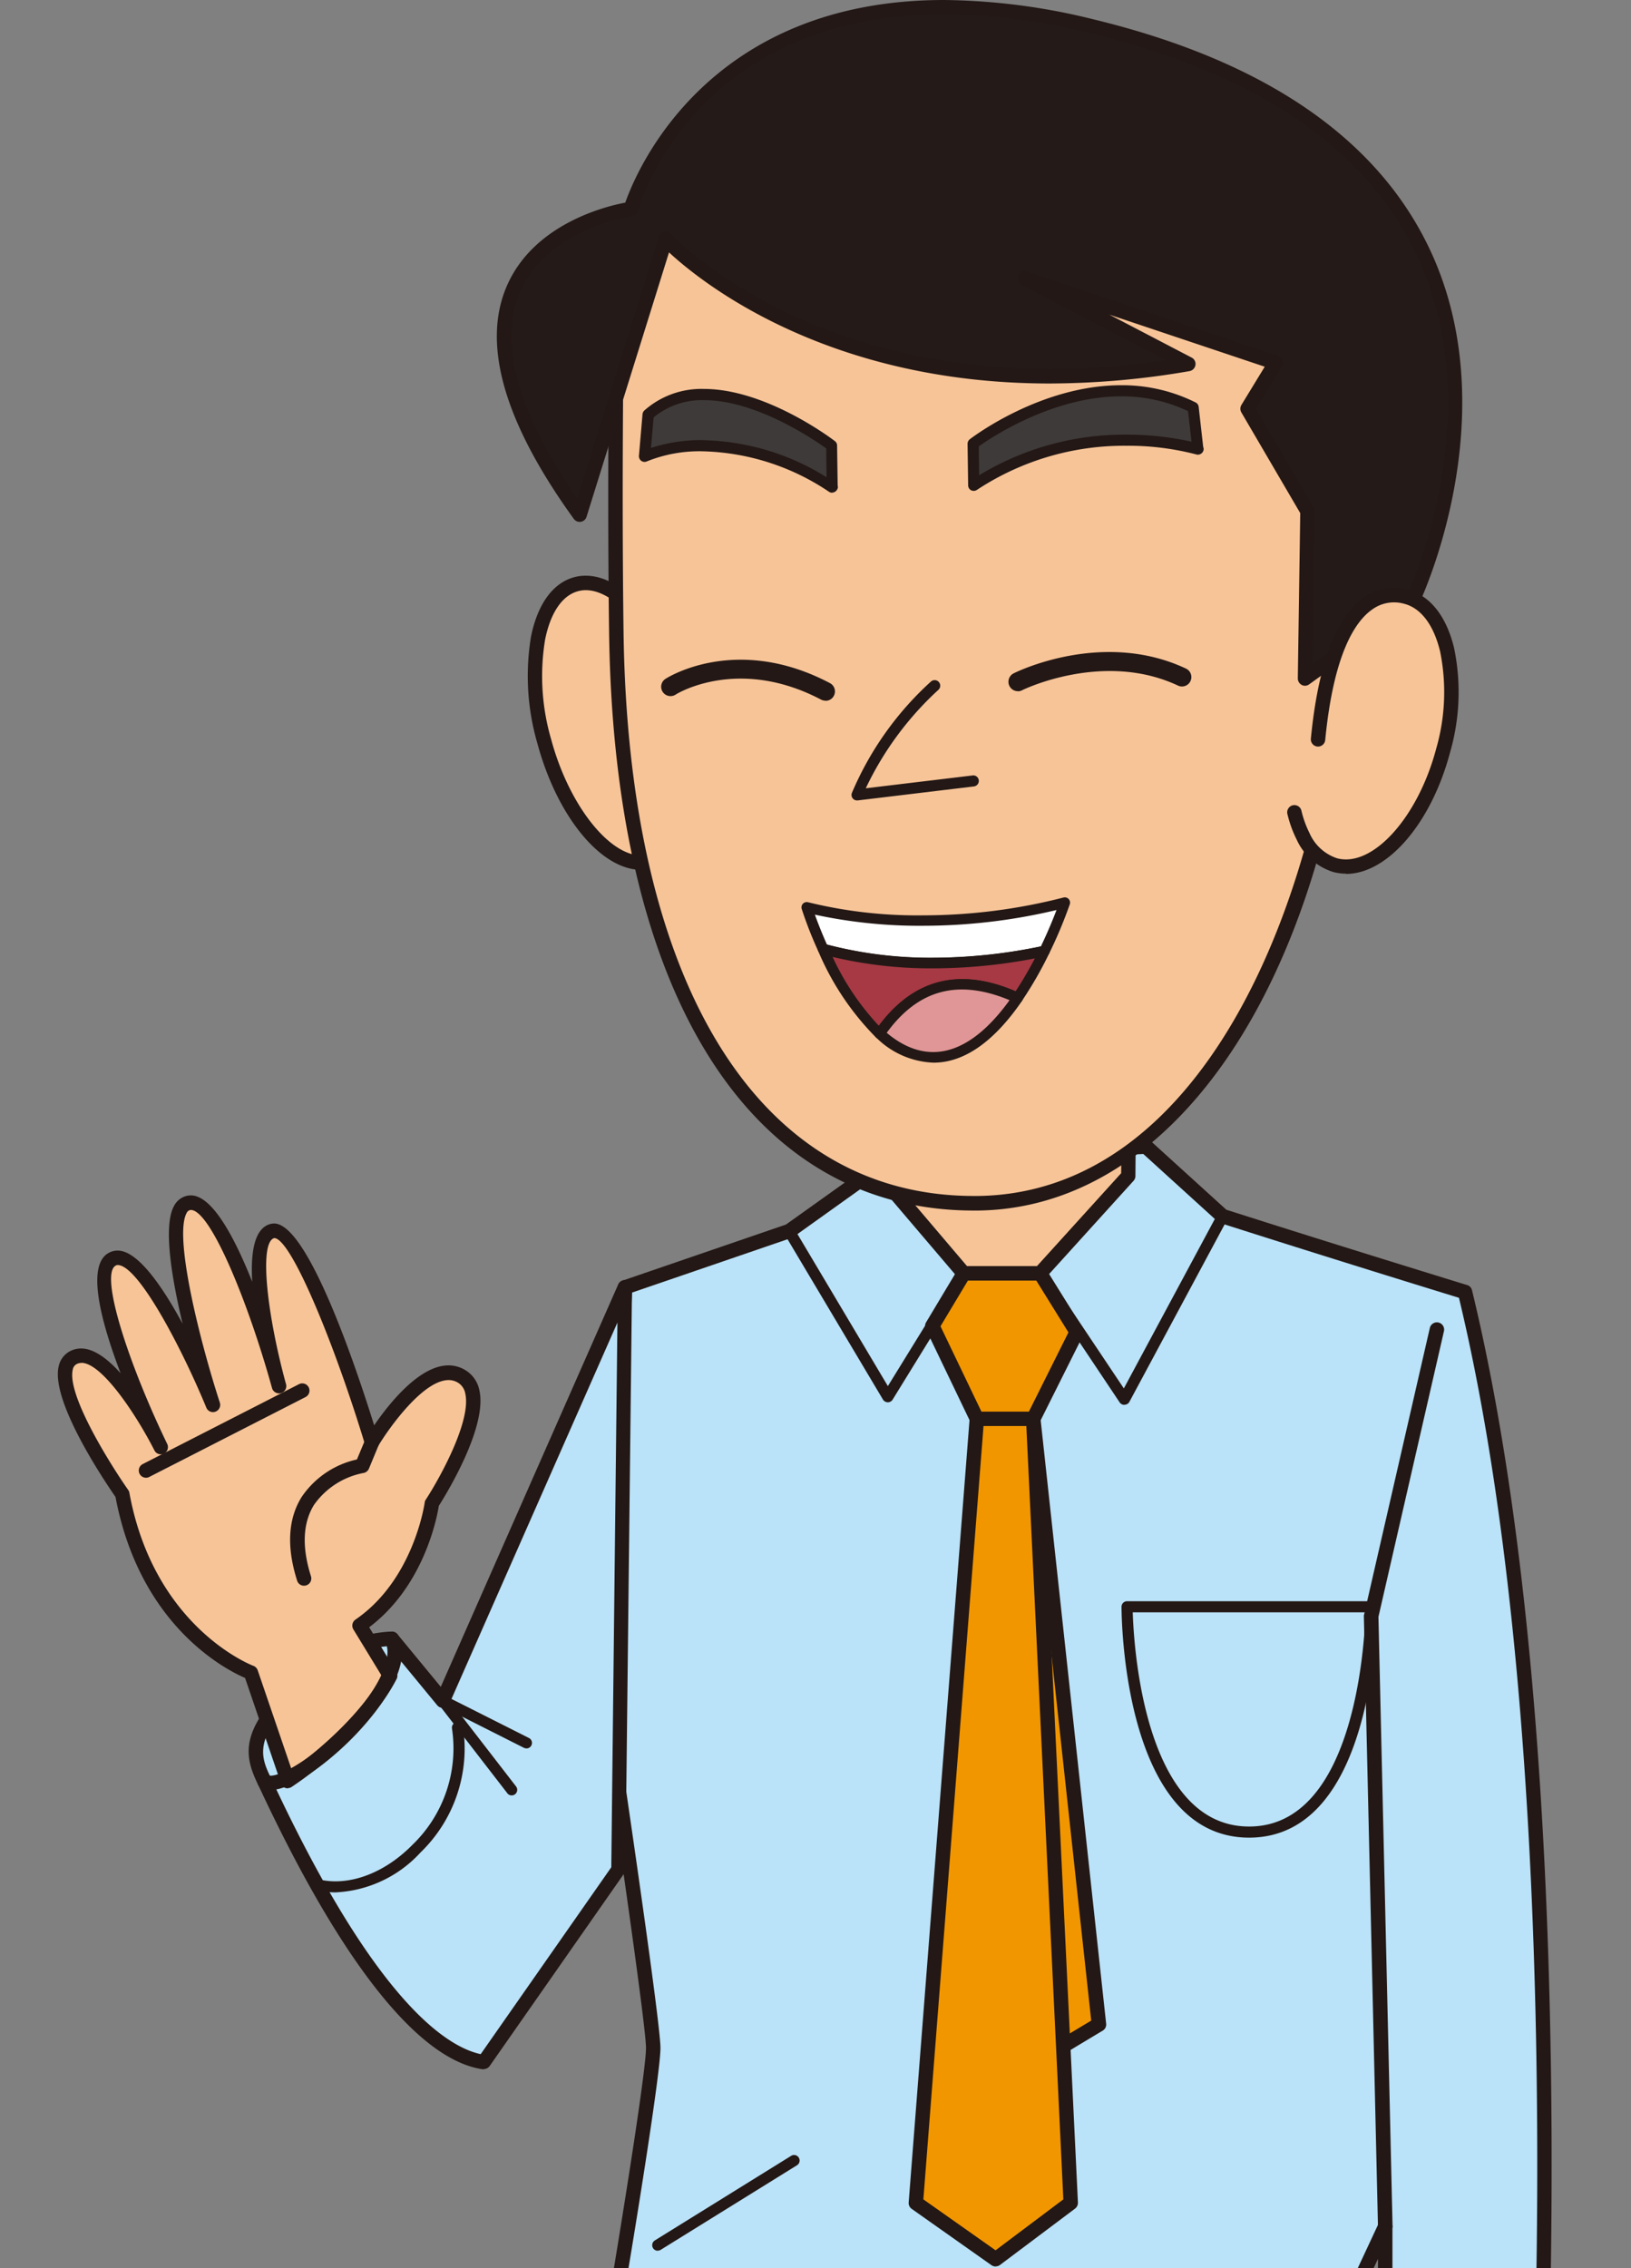 <svg xmlns="http://www.w3.org/2000/svg" xmlns:xlink="http://www.w3.org/1999/xlink" width="141" height="196" viewBox="0 0 141 196">
  <rect x="0" y="0" width="141" height="196" fill="#808080" stroke="none"/>
  <defs>
    <clipPath id="clip-path">
      <rect id="長方形_1228" data-name="長方形 1228" width="141" height="196" transform="translate(1373 1148)" fill="#fff" stroke="#707070" stroke-width="1"/>
    </clipPath>
  </defs>
  <g id="img_09_01" transform="translate(-1373 -1148)" clip-path="url(#clip-path)">
    <g id="b" transform="translate(1377.996 1147.99)">
      <g id="c">
        <g id="グループ_595" data-name="グループ 595">
          <g id="グループ_562" data-name="グループ 562">
            <path id="パス_6197" data-name="パス 6197" d="M76.62,343.86l-.27,3.25L70.94,349H62.42l10.55-6.9Z" fill="#3e3a39"/>
            <path id="パス_6198" data-name="パス 6198" d="M70.94,349.64H62.42a.644.644,0,0,1-.36-1.18l10.55-6.9a.645.645,0,0,1,.63-.04l3.65,1.76a.65.65,0,0,1,.36.63l-.27,3.25a.636.636,0,0,1-.43.55l-5.41,1.89a.779.779,0,0,1-.21.04Zm-6.36-1.29h6.25l4.91-1.72.2-2.39-2.93-1.41-8.44,5.52Z" fill="#231815"/>
          </g>
          <g id="グループ_563" data-name="グループ 563">
            <path id="パス_6199" data-name="パス 6199" d="M92.85,331.96s-2.03,8.12-1.62,11.77.81,6.9,11.36,6.9,10.95-5.27,10.95-5.27l-11.36-12.98-9.33-.41Z" fill="#3e3a39"/>
            <path id="パス_6200" data-name="パス 6200" d="M102.58,351.27c-11.17,0-11.59-3.8-12-7.47-.41-3.72,1.55-11.66,1.64-11.99a.658.658,0,0,1,.65-.49l9.33.41a.632.632,0,0,1,.46.22l11.36,12.98a.673.673,0,0,1,.16.47c-.02.24-.58,5.87-11.6,5.87Zm-9.23-18.64c-.43,1.82-1.81,8.05-1.48,11.03.39,3.53.7,6.32,10.72,6.32,8.55,0,10.02-3.46,10.27-4.44L101.89,333l-8.53-.37Z" fill="#231815"/>
          </g>
          <path id="パス_6201" data-name="パス 6201" d="M101.77,349.22c-8.85,0-9.52-4.46-10.12-8.4-.07-.48-.15-.96-.23-1.44a.616.616,0,0,1,.5-.72.631.631,0,0,1,.73.5c.09.49.16.99.24,1.48.59,3.94,1.1,7.34,8.88,7.34,8.91,0,11.24-2.97,11.27-3a.621.621,0,0,1,.99.75c-.11.14-2.73,3.5-12.26,3.5Z" fill="#231815"/>
          <g id="グループ_566" data-name="グループ 566">
            <g id="グループ_564" data-name="グループ 564">
              <path id="パス_6202" data-name="パス 6202" d="M73.68,336.42l-.31-3.38H65.78l3.54,5.01Z" fill="#a74f31"/>
              <path id="パス_6203" data-name="パス 6203" d="M69.32,338.67a.617.617,0,0,1-.51-.26l-3.54-5.01a.632.632,0,0,1-.04-.65.622.622,0,0,1,.55-.34h7.59a.628.628,0,0,1,.62.57l.3,3.38a.62.62,0,0,1-.4.64l-4.36,1.62a.538.538,0,0,1-.22.04Zm-2.33-5.01,2.56,3.63L73.02,336l-.21-2.34Z" fill="#231815"/>
            </g>
            <g id="グループ_565" data-name="グループ 565">
              <path id="パス_6204" data-name="パス 6204" d="M69.32,338.05l-3.54-5.01-3.36.14s-7.3,10.14-15.82,12.58c0,0-.81,4.06,9.74,4.06s17.04-4.87,17.04-4.87l3.25-1.08-2.23-7.94-5.07,2.13Z" fill="#3e3a39"/>
              <path id="パス_6205" data-name="パス 6205" d="M56.33,350.45c-4.99,0-8.24-.88-9.67-2.63a2.773,2.773,0,0,1-.7-2.2.628.628,0,0,1,.45-.49c8.2-2.34,15.4-12.23,15.48-12.33a.665.665,0,0,1,.5-.27l3.36-.14a.647.647,0,0,1,.55.27l3.24,4.59,4.59-1.93a.653.653,0,0,1,.53.01.635.635,0,0,1,.34.41l2.23,7.94a.636.636,0,0,1-.42.78l-3.15,1.05a30.9,30.9,0,0,1-17.34,4.93Zm-9.08-4.23a2.035,2.035,0,0,0,.44.83c.68.79,2.7,2.11,8.64,2.11a29.866,29.866,0,0,0,16.65-4.74.756.756,0,0,1,.18-.09l2.66-.89-1.87-6.65-4.4,1.85a.652.652,0,0,1-.77-.22l-3.33-4.72-2.7.11c-1.2,1.6-7.73,9.94-15.5,12.42Z" fill="#231815"/>
            </g>
          </g>
          <g id="グループ_567" data-name="グループ 567">
            <path id="パス_6206" data-name="パス 6206" d="M52.68,204.17l-1.76,7.98,4.19,122.52a119.353,119.353,0,0,0,20.69-.41l5.28-108.72,3.65,2.03,5.54,108.32h19.88l4.19-124.14-3.65-7.57H52.68Z" fill="#fff"/>
            <path id="パス_6207" data-name="パス 6207" d="M110.16,336.51H90.28a.617.617,0,0,1-.62-.59L84.13,227.95l-2.47-1.37L76.43,334.3a.623.623,0,0,1-.56.59,121.869,121.869,0,0,1-12.98.67c-4.7,0-7.8-.26-7.83-.27a.625.625,0,0,1-.57-.6L50.3,212.17a.915.915,0,0,1,.01-.16l1.76-7.98a.621.621,0,0,1,.61-.49h58.01a.623.623,0,0,1,.56.35l3.65,7.57a.717.717,0,0,1,.06.29l-4.19,124.14a.619.619,0,0,1-.62.6Zm-19.29-1.25h18.68l4.17-123.38-3.41-7.08H53.19l-1.63,7.41,4.17,121.88c1.08.07,3.67.22,7.17.22a123.345,123.345,0,0,0,12.32-.61l5.25-108.19a.612.612,0,0,1,.32-.51.605.605,0,0,1,.61,0l3.65,2.03a.612.612,0,0,1,.32.51l5.51,107.73Z" fill="#231815"/>
          </g>
          <path id="パス_6208" data-name="パス 6208" d="M114.35,212.36h-.11c-7.11-1.25-11.22-8.52-11.39-8.83a.625.625,0,1,1,1.09-.61c.04.07,4,7.06,10.52,8.21a.623.623,0,0,1,.51.72.63.63,0,0,1-.61.52Z" fill="#231815"/>
          <g id="グループ_571" data-name="グループ 571">
            <g id="グループ_568" data-name="グループ 568">
              <path id="パス_6209" data-name="パス 6209" d="M52.68,197.68v6.49H72.97v-6.63Z" fill="#a74f31"/>
              <path id="パス_6210" data-name="パス 6210" d="M72.97,204.79H52.69a.623.623,0,0,1-.62-.62v-6.49a.623.623,0,0,1,.62-.62l20.28-.14a.56.56,0,0,1,.44.18.62.62,0,0,1,.18.44v6.63A.623.623,0,0,1,72.97,204.79Zm-19.66-1.25H72.35v-5.38l-19.04.13v5.25Z" fill="#231815"/>
            </g>
            <g id="グループ_569" data-name="グループ 569">
              <path id="パス_6211" data-name="パス 6211" d="M110.7,197.27l-21.5.15v6.75h21.5Z" fill="#a74f31"/>
              <path id="パス_6212" data-name="パス 6212" d="M110.7,204.79H89.2a.623.623,0,0,1-.62-.62v-6.75a.623.623,0,0,1,.62-.62l21.5-.15a.482.482,0,0,1,.44.18.62.62,0,0,1,.18.44v6.9A.623.623,0,0,1,110.7,204.79Zm-20.88-1.25h20.25V197.9l-20.25.14Z" fill="#231815"/>
            </g>
            <g id="グループ_570" data-name="グループ 570">
              <path id="パス_6213" data-name="パス 6213" d="M72.97,197.54v6.63H89.2v-6.75Z" fill="#261f1e"/>
              <path id="パス_6214" data-name="パス 6214" d="M89.2,204.79H72.97a.623.623,0,0,1-.62-.62v-6.63a.623.623,0,0,1,.62-.62l16.23-.11a.574.574,0,0,1,.44.18.62.62,0,0,1,.18.44v6.75a.623.623,0,0,1-.62.62Zm-15.6-1.25H88.58v-5.49l-14.98.1v5.39Z" fill="#231815"/>
            </g>
          </g>
          <path id="パス_6215" data-name="パス 6215" d="M81.08,226.16a.51.51,0,0,1-.29-.08l-5.27-2.84a.62.62,0,0,1,.59-1.09l5.27,2.84a.614.614,0,0,1,.25.84.624.624,0,0,1-.55.33Z" fill="#231815"/>
          <g id="グループ_573" data-name="グループ 573">
            <g id="グループ_572" data-name="グループ 572">
              <path id="パス_6216" data-name="パス 6216" d="M126.08,209.8s4.02,20.99,3.21,22.18-9.97,4.36-9.97,4.36l-4.29-3.96s-2.76-.4-3.14-1.98.17-10.69.17-10.69l5.3-9.5,8.72-.39Z" fill="#f7c498"/>
              <path id="パス_6217" data-name="パス 6217" d="M119.32,236.96a.607.607,0,0,1-.42-.17l-4.16-3.84c-.74-.14-3.05-.7-3.46-2.42-.38-1.62.1-9.93.16-10.87a.56.56,0,0,1,.08-.27l5.3-9.5a.629.629,0,0,1,.52-.32l8.72-.39a.6.6,0,0,1,.64.51c1.52,7.93,3.95,21.43,3.11,22.65-.86,1.26-8.09,3.83-10.28,4.59a.747.747,0,0,1-.2.03Zm-6.64-17.08c-.21,3.63-.43,9.29-.18,10.37.22.95,2.01,1.42,2.62,1.51a.6.6,0,0,1,.33.16l4.02,3.71c4.18-1.46,8.84-3.37,9.31-4,.32-1.06-1.38-11.61-3.21-21.18l-7.83.35-5.06,9.08Z" fill="#231815"/>
            </g>
            <path id="パス_6218" data-name="パス 6218" d="M115.02,232.85a.48.48,0,1,1,0-.96c1.29,0,2.17-2.94,2.37-3.97l1.27-4.78a.482.482,0,1,1,.93.25l-1.26,4.75c-.09.45-1,4.71-3.3,4.71Z" fill="#231815"/>
            <path id="パス_6219" data-name="パス 6219" d="M117.37,234.83a.48.48,0,0,1-.1-.95l9.14-1.98a.481.481,0,1,1,.2.94l-9.14,1.98s-.07.01-.1.01Z" fill="#231815"/>
            <path id="パス_6220" data-name="パス 6220" d="M116.59,234.04a.468.468,0,0,1-.42-.25.479.479,0,0,1,.19-.65l8.79-4.75a.479.479,0,1,1,.46.84l-8.79,4.75A.465.465,0,0,1,116.59,234.04Z" fill="#231815"/>
          </g>
          <g id="グループ_574" data-name="グループ 574">
            <path id="パス_6221" data-name="パス 6221" d="M71.75,100.31l-8.52,6.09-14.2,4.87-1.62,36.11s4.06,27.18,4.06,29.62-2.84,19.47-2.84,19.47l3.65,2.03h59.64l2.84-6.08v22.72l12.98,2.03s4.06-63.69-6.08-105.48c0,0-10.82-3.31-20.96-6.56l-6.63-6.02-22.31,1.22Z" fill="#bae2f8"/>
            <path id="パス_6222" data-name="パス 6222" d="M127.74,217.77h-.1l-12.98-2.03a.633.633,0,0,1-.53-.62V195.21l-1.65,3.54a.615.615,0,0,1-.56.36H52.28a.611.611,0,0,1-.3-.08L48.33,197a.618.618,0,0,1-.31-.65c.03-.17,2.83-17.02,2.83-19.37,0-1.89-2.65-20.14-4.05-29.52v-.12l1.62-36.11a.614.614,0,0,1,.42-.56l14.11-4.84L71.4,99.8a.662.662,0,0,1,.33-.12l22.31-1.22a.572.572,0,0,1,.45.16l6.53,5.93c9.99,3.19,20.72,6.48,20.82,6.51a.6.6,0,0,1,.42.45c10.05,41.4,6.14,105.03,6.1,105.67a.625.625,0,0,1-.62.59Zm-12.36-3.19,11.78,1.84c.39-6.96,3.32-65.36-6.03-104.26-1.92-.59-11.6-3.57-20.63-6.46a.755.755,0,0,1-.23-.13l-6.43-5.84-21.87,1.19L63.6,106.9a1.113,1.113,0,0,1-.16.08l-13.8,4.73-1.6,35.62c.26,1.77,4.06,27.23,4.06,29.65,0,2.27-2.32,16.41-2.78,19.14l3.12,1.74h59.08l2.67-5.72a.614.614,0,0,1,.7-.34.621.621,0,0,1,.49.61v22.18Z" fill="#231815"/>
          </g>
          <g id="グループ_575" data-name="グループ 575">
            <path id="パス_6223" data-name="パス 6223" d="M84.33,122.63l5.68,52.33-6.09,3.65-5.68-3.24,1.22-52.74Z" fill="#f29600"/>
            <path id="パス_6224" data-name="パス 6224" d="M83.92,179.23a.681.681,0,0,1-.31-.08l-5.68-3.24a.61.61,0,0,1-.31-.56l1.22-52.74a.615.615,0,0,1,.62-.61h4.87a.62.62,0,0,1,.62.56l5.68,52.33a.609.609,0,0,1-.3.6l-6.08,3.65a.62.62,0,0,1-.32.09ZM78.87,175l5.04,2.88,5.43-3.26-5.58-51.38h-3.7L78.86,175Z" fill="#231815"/>
          </g>
          <path id="パス_6225" data-name="パス 6225" d="M114.75,193.03a.615.615,0,0,1-.62-.61l-1.22-52.74a.389.389,0,0,1,.02-.15l5.68-24.75a.626.626,0,1,1,1.22.28l-5.66,24.67,1.22,52.66a.632.632,0,0,1-.61.64h-.01Z" fill="#231815"/>
          <path id="パス_6226" data-name="パス 6226" d="M127.74,205.86h-.08l-12.98-2.03a.481.481,0,1,1,.15-.95l12.98,2.03a.483.483,0,0,1-.07.96Z" fill="#231815"/>
          <path id="パス_6227" data-name="パス 6227" d="M102.99,158.81c-10.9,0-11.03-19.14-11.03-19.95a.478.478,0,0,1,.48-.48h21.1a.474.474,0,0,1,.48.48C114.02,139.67,113.9,158.81,102.99,158.81ZM92.93,139.34c.09,2.95,1.01,18.51,10.06,18.51s9.97-15.56,10.06-18.51H92.93Z" fill="#231815"/>
          <path id="パス_6228" data-name="パス 6228" d="M71.75,121.19a.514.514,0,0,1-.41-.23l-8.52-14.31a.478.478,0,0,1,.17-.66.487.487,0,0,1,.66.17l8.11,13.63,6.16-9.99a.48.48,0,1,1,.82.5l-6.57,10.66a.487.487,0,0,1-.41.23Z" fill="#231815"/>
          <path id="パス_6229" data-name="パス 6229" d="M92.2,121.41a.488.488,0,0,1-.4-.21l-7.27-10.88a.483.483,0,0,1,.8-.54l6.83,10.21,7.94-14.78-2.7-2.52a.481.481,0,1,1,.66-.7l2.97,2.77a.488.488,0,0,1,.1.58l-8.49,15.81a.477.477,0,0,1-.4.25h-.02Z" fill="#231815"/>
          <g id="グループ_576" data-name="グループ 576">
            <path id="パス_6230" data-name="パス 6230" d="M78.32,110.05l-2.72,4.54,3.86,8.04h4.87l3.75-7.51-3.15-5.07Z" fill="#f29600"/>
            <path id="パス_6231" data-name="パス 6231" d="M84.33,123.25H79.46a.623.623,0,0,1-.56-.35l-3.86-8.04a.618.618,0,0,1,.03-.59l2.72-4.54a.616.616,0,0,1,.53-.3h6.61a.617.617,0,0,1,.53.29l3.15,5.07a.657.657,0,0,1,.03.61l-3.75,7.5a.626.626,0,0,1-.56.34ZM79.86,122h4.09l3.42-6.85-2.78-4.48H78.68l-2.37,3.95L79.85,122Z" fill="#231815"/>
          </g>
          <g id="グループ_577" data-name="グループ 577">
            <path id="パス_6232" data-name="パス 6232" d="M79.46,122.63l-5.27,67.75,6.89,4.86,6.49-4.86-3.24-67.75Z" fill="#f29600"/>
            <path id="パス_6233" data-name="パス 6233" d="M81.08,195.87a.663.663,0,0,1-.36-.11l-6.9-4.87a.621.621,0,0,1-.26-.56l5.27-67.75a.63.63,0,0,1,.62-.58h4.87a.617.617,0,0,1,.62.59l3.25,67.75a.632.632,0,0,1-.25.53l-6.49,4.87a.628.628,0,0,1-.37.12Zm-6.25-5.8,6.24,4.4,5.86-4.4-3.2-66.83h-3.7l-5.2,66.82Z" fill="#231815"/>
          </g>
          <g id="グループ_578" data-name="グループ 578">
            <line id="線_226" data-name="線 226" x1="11.77" y2="7.3" transform="translate(51.87 186.73)" fill="#fff"/>
            <path id="パス_6234" data-name="パス 6234" d="M51.87,194.51a.483.483,0,0,1-.26-.89l11.77-7.3a.479.479,0,1,1,.51.81l-11.77,7.3a.475.475,0,0,1-.25.07Z" fill="#231815"/>
          </g>
          <g id="グループ_594" data-name="グループ 594">
            <g id="グループ_579" data-name="グループ 579">
              <path id="パス_6235" data-name="パス 6235" d="M49.03,111.27l-15.75,35.7-4.4-5.33s-3.16-.29-6.92,2.89c-5.76,4.87-5.25,7.01-4.08,9.44s10.33,23,18.95,24.23l11.62-16.63.57-50.3Z" fill="#bae2f8"/>
              <path id="パス_6236" data-name="パス 6236" d="M36.84,178.83h-.09c-5.52-.79-12.13-9.07-19.13-23.95l-.3-.63c-1.29-2.66-1.79-5.09,4.24-10.19a11.413,11.413,0,0,1,7.11-3.05h.27a.665.665,0,0,1,.42.22l3.75,4.55L48.45,111a.626.626,0,0,1,.7-.36.614.614,0,0,1,.49.62l-.57,50.3a.606.606,0,0,1-.11.35L37.34,178.54a.627.627,0,0,1-.51.27Zm-8.25-36.57a10.3,10.3,0,0,0-6.22,2.75c-5.77,4.88-4.87,6.73-3.92,8.69l.3.64c8.69,18.48,14.77,22.52,17.81,23.18l11.29-16.15.53-47.07L33.86,147.22a.627.627,0,0,1-.49.37.618.618,0,0,1-.57-.22l-4.21-5.11Z" fill="#231815"/>
            </g>
            <g id="グループ_580" data-name="グループ 580">
              <path id="パス_6237" data-name="パス 6237" d="M32.34,129.93s5.82-8.92,2.61-10.95-7.8,5.68-7.8,5.68-5.78-19.07-8.63-18.26.6,13.39.6,13.39-4.6-16.63-7.86-15.82,2.16,17.44,2.16,17.44-5.86-14.2-8.72-12.58,4.2,16.23,4.2,16.23-4.72-9.33-7.59-7.71,4.27,11.77,4.27,11.77c2.24,12.17,11.11,15.42,11.11,15.42l3.2,9.39c3.28-2.19,7.16-5.79,8.85-9.09l-2.65-4.36C31.42,136.83,32.34,129.93,32.34,129.93Z" fill="#f7c498"/>
              <path id="パス_6238" data-name="パス 6238" d="M19.89,154.55a.693.693,0,0,1-.2-.03.629.629,0,0,1-.39-.39l-3.11-9.12c-1.59-.68-9.09-4.45-11.2-15.64-.86-1.24-5.6-8.22-4.92-11.26a1.936,1.936,0,0,1,.92-1.3,2.058,2.058,0,0,1,1.03-.27c1.11,0,2.31.91,3.41,2.14-1.68-4.41-2.99-9.29-1.05-10.39a1.594,1.594,0,0,1,.8-.21c1.73,0,3.86,3.09,5.61,6.32-.96-4-1.69-8.47-.74-10.18a1.684,1.684,0,0,1,1.06-.86,1.737,1.737,0,0,1,.39-.05c1.84,0,3.76,3.57,5.31,7.47-.15-2.51.17-4.6,1.54-4.99a1.345,1.345,0,0,1,.35-.05c2.87,0,6.97,12.05,8.65,17.44,1.27-1.85,3.9-5.18,6.43-5.18a2.764,2.764,0,0,1,1.5.44,2.625,2.625,0,0,1,1.17,1.73c.7,3.19-2.92,9.04-3.51,9.97-.16,1.02-1.29,6.93-6.02,10.49l2.35,3.86a.629.629,0,0,1,.02.61c-1.87,3.66-6.05,7.31-9.06,9.32a.606.606,0,0,1-.35.11ZM2.02,117.79a.839.839,0,0,0-.41.11.668.668,0,0,0-.32.49c-.5,2.21,3.3,8.24,4.8,10.38a.551.551,0,0,1,.1.25c2.15,11.68,10.63,14.91,10.71,14.94a.648.648,0,0,1,.38.38l2.94,8.61c2.88-2.05,6.2-5.17,7.8-8.09l-2.47-4.05a.632.632,0,0,1,.18-.84c5.05-3.45,5.98-10.05,5.99-10.12a.524.524,0,0,1,.1-.26c1.13-1.73,3.94-6.74,3.41-9.14a1.383,1.383,0,0,0-.61-.94,1.541,1.541,0,0,0-.83-.24c-2.21,0-5.15,4.13-6.1,5.71a.633.633,0,0,1-.61.3.611.611,0,0,1-.52-.44C23.95,116.23,20.17,107,18.71,107c-1.36.39-.57,6.84,1.02,12.62a.628.628,0,0,1-1.21.34h0c-2.05-7.41-5.32-15.39-7.02-15.39a.43.43,0,0,0-.36.26c-1.13,2.04,1.16,11.14,2.87,16.39a.627.627,0,0,1-.38.78.618.618,0,0,1-.79-.35c-2.11-5.12-5.88-12.32-7.66-12.32a.374.374,0,0,0-.18.05c-1.41.8,1.17,8.61,4.46,15.41a.625.625,0,0,1-.28.83.616.616,0,0,1-.83-.28c-1.48-2.92-4.5-7.56-6.31-7.56Z" fill="#231815"/>
            </g>
            <g id="グループ_589" data-name="グループ 589">
              <g id="グループ_581" data-name="グループ 581">
                <path id="パス_6239" data-name="パス 6239" d="M71.78,82.37l.8,20.94,5.74,6.74h6.61l7.62-8.41.18-20.39Z" fill="#f7c498"/>
                <path id="パス_6240" data-name="パス 6240" d="M84.93,110.67H78.32a.639.639,0,0,1-.48-.22l-5.74-6.74a.667.667,0,0,1-.15-.38l-.81-20.94a.631.631,0,0,1,.59-.65l20.96-1.12a.616.616,0,0,1,.46.17.642.642,0,0,1,.19.46l-.18,20.39a.62.62,0,0,1-.16.41l-7.62,8.41a.629.629,0,0,1-.46.2Zm-6.32-1.25h6.04l7.28-8.03.18-19.49L72.43,82.96l.77,20.11,5.41,6.36Z" fill="#231815"/>
              </g>
              <g id="グループ_588" data-name="グループ 588">
                <g id="グループ_582" data-name="グループ 582">
                  <path id="パス_6241" data-name="パス 6241" d="M54.04,60.85c-1.79-6.61-5.92-11.25-9.23-10.36s-4.54,6.98-2.75,13.6,5.92,11.25,9.23,10.36S55.83,67.47,54.04,60.85Z" fill="#f7c498"/>
                  <path id="パス_6242" data-name="パス 6242" d="M50.45,75.18c-3.5,0-7.28-4.6-8.99-10.93a20.842,20.842,0,0,1-.55-9.23c.57-2.81,1.89-4.63,3.73-5.13a3.708,3.708,0,0,1,1-.13c3.5,0,7.28,4.6,8.99,10.93a20.683,20.683,0,0,1,.54,9.23c-.57,2.81-1.9,4.63-3.74,5.13a3.709,3.709,0,0,1-1,.13Zm-4.8-24.17a2.591,2.591,0,0,0-.68.09c-1.36.37-2.37,1.85-2.84,4.17a19.489,19.489,0,0,0,.53,8.66c1.64,6.07,5.55,10.71,8.46,9.92,1.36-.37,2.37-1.85,2.84-4.17a19.5,19.5,0,0,0-.53-8.66c-1.52-5.61-4.94-10.01-7.79-10.01Z" fill="#231815"/>
                </g>
                <g id="グループ_583" data-name="グループ 583">
                  <path id="パス_6243" data-name="パス 6243" d="M78.29,8.52c-17.76.23-24.98,7.88-29.92,15.14,0,0-.29,15.81-.09,30.98.43,32.5,13.25,49.59,31.27,49.36s29.8-21.89,32-48.17c2.33-27.82-6.03-47.67-33.26-47.31Z" fill="#f7c498"/>
                  <path id="パス_6244" data-name="パス 6244" d="M79.18,104.62c-19.33,0-31.11-18.68-31.52-49.97-.2-15,.08-30.84.09-31a.6.6,0,0,1,.11-.34c5.1-7.49,12.7-15.18,30.43-15.41h.73c10.55,0,18.74,3.09,24.36,9.19,7.33,7.97,10.29,21.02,8.81,38.79-2.42,28.93-15.53,48.51-32.62,48.74h-.38ZM48.99,23.85c-.03,1.82-.27,16.67-.08,30.77.4,30.52,11.72,48.74,30.28,48.74h.36c18.95-.25,29.42-24.09,31.39-47.6,1.46-17.41-1.39-30.14-8.48-37.84-5.37-5.83-13.25-8.79-23.44-8.79H78.3c-17,.23-24.16,7.19-29.31,14.72Z" fill="#231815"/>
                </g>
                <g id="グループ_584" data-name="グループ 584">
                  <path id="パス_6245" data-name="パス 6245" d="M49.55,18.07s-21.36,2.97-4.42,26.41l7.43-23.83s14.5,16.07,45.18,10.81L83.62,24.09l21.67,7.27-2.43,3.97,5.18,8.85-.22,14.47,9.28-6.69S135.76,13.55,89.48,2.3C56.23-5.79,49.55,18.07,49.55,18.07Z" fill="#241a17"/>
                  <path id="パス_6246" data-name="パス 6246" d="M107.83,59.27a.592.592,0,0,1-.29-.07.637.637,0,0,1-.34-.56l.21-14.29-5.09-8.7a.637.637,0,0,1,0-.64l2.02-3.31L90.91,27.2l7.11,3.71a.617.617,0,0,1,.33.65.638.638,0,0,1-.51.52,71.7,71.7,0,0,1-12.1,1.07c-19.2,0-30.06-8.7-32.9-11.33L45.71,44.67a.617.617,0,0,1-.49.43.625.625,0,0,1-.61-.25c-6-8.3-7.96-15.06-5.81-20.08,2.32-5.43,8.61-6.94,10.26-7.25.91-2.6,7-17.51,27.56-17.51A55.454,55.454,0,0,1,89.61,1.7c14.72,3.58,24.47,10.26,29,19.86,6.79,14.41-.87,30.51-.95,30.67a.55.55,0,0,1-.2.23l-9.28,6.69a.621.621,0,0,1-.36.12Zm-4.24-23.93,4.99,8.53a.62.62,0,0,1,.09.32l-.2,13.22,8.15-5.87c.72-1.58,7.08-16.3.87-29.47-4.35-9.24-13.83-15.69-28.16-19.18A54.083,54.083,0,0,0,76.64,1.24c-21.45,0-26.29,16.29-26.49,16.99a.637.637,0,0,1-.51.45c-.07.01-7.34,1.09-9.68,6.58-1.87,4.39-.2,10.38,4.96,17.82l7.05-22.62a.626.626,0,0,1,1.06-.23c.11.12,10.81,11.66,32.73,11.66a69.574,69.574,0,0,0,10.03-.75l-12.45-6.5a.625.625,0,0,1,.48-1.15l21.67,7.27a.631.631,0,0,1,.34.92l-2.23,3.65Z" fill="#231815"/>
                </g>
                <g id="グループ_585" data-name="グループ 585">
                  <path id="パス_6247" data-name="パス 6247" d="M106.91,70.19a9.767,9.767,0,0,0,.75,2.08,4.527,4.527,0,0,0,2.78,2.49c3.46.92,7.64-3.54,9.34-9.94s.27-12.34-3.2-13.26c-2.59-.69-6.49.77-7.62,12.3" fill="#f7c498"/>
                  <path id="パス_6248" data-name="パス 6248" d="M111.38,75.51a4.544,4.544,0,0,1-1.1-.14,5.163,5.163,0,0,1-3.18-2.81,10.053,10.053,0,0,1-.8-2.21.622.622,0,0,1,1.21-.29,8.811,8.811,0,0,0,.7,1.94,3.961,3.961,0,0,0,2.39,2.18c3.08.81,7-3.54,8.57-9.5a17.621,17.621,0,0,0,.33-8.38c-.55-2.27-1.64-3.73-3.09-4.11a3.206,3.206,0,0,0-2.78.49c-1.45,1.01-3.33,3.78-4.06,11.27a.623.623,0,1,1-1.24-.12c.62-6.4,2.17-10.49,4.59-12.18a4.5,4.5,0,0,1,3.81-.67c1.91.5,3.32,2.29,3.98,5.03a18.742,18.742,0,0,1-.34,8.99c-1.64,6.2-5.44,10.53-9,10.53Z" fill="#231815"/>
                </g>
                <path id="パス_6249" data-name="パス 6249" d="M69.1,69.18a.476.476,0,0,1-.45-.65,27.467,27.467,0,0,1,6.84-9.63.482.482,0,1,1,.63.73,27.505,27.505,0,0,0-6.27,8.5l9.24-1.11a.476.476,0,0,1,.53.42.481.481,0,0,1-.42.53L69.14,69.18h-.06Z" fill="#231815"/>
                <g id="グループ_586" data-name="グループ 586">
                  <path id="パス_6250" data-name="パス 6250" d="M50.73,39.45s6.79-3.33,16.22,2.66l-.05-3.6s-10.17-7.78-15.86-2.67l-.31,3.6Z" fill="#3e3a39"/>
                  <path id="パス_6251" data-name="パス 6251" d="M66.95,42.59a.484.484,0,0,1-.26-.07,20.383,20.383,0,0,0-10.93-3.51,12.136,12.136,0,0,0-4.83.87.484.484,0,0,1-.48-.04.5.5,0,0,1-.21-.44l.31-3.6a.518.518,0,0,1,.16-.32,7.435,7.435,0,0,1,5.14-1.86c5.38,0,11.09,4.32,11.33,4.51a.469.469,0,0,1,.19.37l.05,3.46a.88.88,0,0,1,.02.14.518.518,0,0,1-.49.48h0ZM55.77,38.05a20.921,20.921,0,0,1,10.69,3.2l-.03-2.49c-1.02-.73-6.03-4.17-10.56-4.17a6.551,6.551,0,0,0-4.36,1.49l-.23,2.64a14.092,14.092,0,0,1,4.49-.68Z" fill="#231815"/>
                </g>
                <g id="グループ_587" data-name="グループ 587">
                  <path id="パス_6252" data-name="パス 6252" d="M98.56,38.82s-10.11-3.1-19.38,3.13l-.05-3.6s9.97-7.68,19.02-3.13l.41,3.59Z" fill="#3e3a39"/>
                  <path id="パス_6253" data-name="パス 6253" d="M79.18,42.43a.545.545,0,0,1-.22-.05.485.485,0,0,1-.26-.42l-.05-3.6a.508.508,0,0,1,.19-.39c.25-.19,6.14-4.67,13.09-4.67a14.212,14.212,0,0,1,6.44,1.49.483.483,0,0,1,.26.38l.39,3.46a.585.585,0,0,1,.04.19.5.5,0,0,1-.49.48.389.389,0,0,1-.15-.02,23.346,23.346,0,0,0-6.05-.75,23.108,23.108,0,0,0-12.92,3.82.5.5,0,0,1-.27.08Zm.44-3.83.03,2.48a24.188,24.188,0,0,1,12.72-3.51,25.7,25.7,0,0,1,5.64.61l-.3-2.64a13.253,13.253,0,0,0-5.78-1.28c-5.95,0-11.26,3.58-12.32,4.33Z" fill="#231815"/>
                </g>
              </g>
            </g>
            <path id="パス_6254" data-name="パス 6254" d="M21.28,137.04a.618.618,0,0,1-.59-.44c-.92-2.89-.79-5.32.38-7.21a7.783,7.783,0,0,1,4.79-3.26l.72-1.72a.628.628,0,0,1,1.16.48l-.84,2.03a.628.628,0,0,1-.48.38,6.771,6.771,0,0,0-4.28,2.77c-.96,1.57-1.05,3.64-.25,6.16a.629.629,0,0,1-.6.81Z" fill="#231815"/>
            <path id="パス_6255" data-name="パス 6255" d="M7.63,127.71a.625.625,0,0,1-.29-1.18l13.5-6.9a.624.624,0,1,1,.57,1.11l-13.5,6.9a.581.581,0,0,1-.28.07Z" fill="#231815"/>
            <path id="パス_6256" data-name="パス 6256" d="M18.39,154.7a1.726,1.726,0,0,1-.79-.17.626.626,0,1,1,.56-1.12c.64.32,3.34-1.01,6.28-3.94,3.06-3.05,4.62-6.09,3.88-7.56a.631.631,0,0,1,.28-.84.622.622,0,0,1,.84.28c1.52,3.03-2.77,7.66-4.12,9-1.74,1.74-4.92,4.34-6.93,4.34Z" fill="#231815"/>
            <path id="パス_6257" data-name="パス 6257" d="M39.24,155.16a.46.46,0,0,1-.38-.19l-5.96-7.71a.478.478,0,0,1,.76-.58l5.96,7.71a.478.478,0,0,1-.09.67.464.464,0,0,1-.29.1Z" fill="#231815"/>
            <path id="パス_6258" data-name="パス 6258" d="M40.52,151.1a.585.585,0,0,1-.22-.05l-7.24-3.65a.476.476,0,0,1,.43-.85l7.24,3.65a.472.472,0,0,1,.21.64.464.464,0,0,1-.43.26Z" fill="#231815"/>
            <g id="グループ_590" data-name="グループ 590">
              <path id="パス_6259" data-name="パス 6259" d="M85.3,82.19A38.866,38.866,0,0,0,87.05,78a45.877,45.877,0,0,1-22.31.41,35.942,35.942,0,0,0,1.41,3.6,40.439,40.439,0,0,0,19.14.18Z" fill="#fff"/>
              <path id="パス_6260" data-name="パス 6260" d="M75.7,83.68h0a36.219,36.219,0,0,1-9.67-1.23.454.454,0,0,1-.29-.25,33.907,33.907,0,0,1-1.43-3.65.465.465,0,0,1,.11-.45.469.469,0,0,1,.45-.12,39.52,39.52,0,0,0,9.92,1.13,48.817,48.817,0,0,0,12.15-1.54.455.455,0,0,1,.55.58,38.542,38.542,0,0,1-1.78,4.24.457.457,0,0,1-.31.25,47.407,47.407,0,0,1-9.7,1.05Zm-9.22-2.05a35.5,35.5,0,0,0,9.22,1.14,46.076,46.076,0,0,0,9.29-.98c.62-1.29,1.08-2.43,1.35-3.14A49.809,49.809,0,0,1,74.8,80.01a42.612,42.612,0,0,1-9.35-.96c.22.61.57,1.52,1.04,2.58Z" fill="#231815"/>
            </g>
            <g id="グループ_593" data-name="グループ 593">
              <g id="グループ_591" data-name="グループ 591">
                <path id="パス_6261" data-name="パス 6261" d="M66.16,82.01a23.088,23.088,0,0,0,4.89,7.32c2.57-3.71,6.25-5.68,11.92-3.09a32.243,32.243,0,0,0,2.33-4.06A40.439,40.439,0,0,1,66.16,82Z" fill="#a63944"/>
                <path id="パス_6262" data-name="パス 6262" d="M71.05,89.79a.465.465,0,0,1-.31-.12,23.649,23.649,0,0,1-5-7.47.444.444,0,0,1,.07-.48.464.464,0,0,1,.47-.14,34.953,34.953,0,0,0,9.42,1.2,46.256,46.256,0,0,0,9.51-1.03.469.469,0,0,1,.45.16.442.442,0,0,1,.05.48,32.732,32.732,0,0,1-2.36,4.11.458.458,0,0,1-.56.16c-4.78-2.18-8.46-1.25-11.36,2.93a.418.418,0,0,1-.32.19h-.05ZM66.98,82.7a22.379,22.379,0,0,0,4,5.95C74,84.6,77.96,83.6,82.8,85.68c.57-.87,1.13-1.82,1.67-2.85a46.708,46.708,0,0,1-8.78.86,36.692,36.692,0,0,1-8.72-.99Z" fill="#231815"/>
              </g>
              <g id="グループ_592" data-name="グループ 592">
                <path id="パス_6263" data-name="パス 6263" d="M71.05,89.33a6.98,6.98,0,0,0,4.65,2.06c2.91,0,5.39-2.39,7.28-5.14-5.67-2.59-9.35-.62-11.92,3.09Z" fill="#e09696"/>
                <path id="パス_6264" data-name="パス 6264" d="M75.7,91.84a7.389,7.389,0,0,1-4.95-2.17.459.459,0,0,1-.07-.6c3.12-4.51,7.32-5.6,12.49-3.24a.48.48,0,0,1,.25.29.462.462,0,0,1-.06.38c-2.43,3.54-5.01,5.34-7.65,5.34Zm-4.04-2.58c3.49,2.93,7.15,1.99,10.62-2.82C77.85,84.6,74.41,85.5,71.66,89.26Z" fill="#231815"/>
              </g>
            </g>
            <path id="パス_6265" data-name="パス 6265" d="M66.37,60.56a.849.849,0,0,1-.38-.09c-7.21-3.79-12.52-.48-12.57-.44a.81.81,0,1,1-.88-1.36c.25-.16,6.17-3.86,14.21.37a.811.811,0,0,1,.34,1.1.8.8,0,0,1-.72.43Z" fill="#231815"/>
            <path id="パス_6266" data-name="パス 6266" d="M83,59.74a.814.814,0,0,1-.37-1.54c.31-.16,7.74-3.79,14.91-.41a.812.812,0,0,1-.69,1.47c-6.46-3.04-13.42.36-13.49.4a.8.8,0,0,1-.36.09Z" fill="#231815"/>
          </g>
          <path id="パス_6267" data-name="パス 6267" d="M24,163.54a6.747,6.747,0,0,1-1.19-.1.477.477,0,0,1,.16-.94c2.5.42,5.39-.73,7.69-3.07a11.571,11.571,0,0,0,3.42-10.04.485.485,0,0,1,.39-.56.493.493,0,0,1,.56.39,12.5,12.5,0,0,1-3.68,10.88,10.616,10.616,0,0,1-7.34,3.44Z" fill="#231815"/>
        </g>
      </g>
    </g>
  </g>
</svg>
